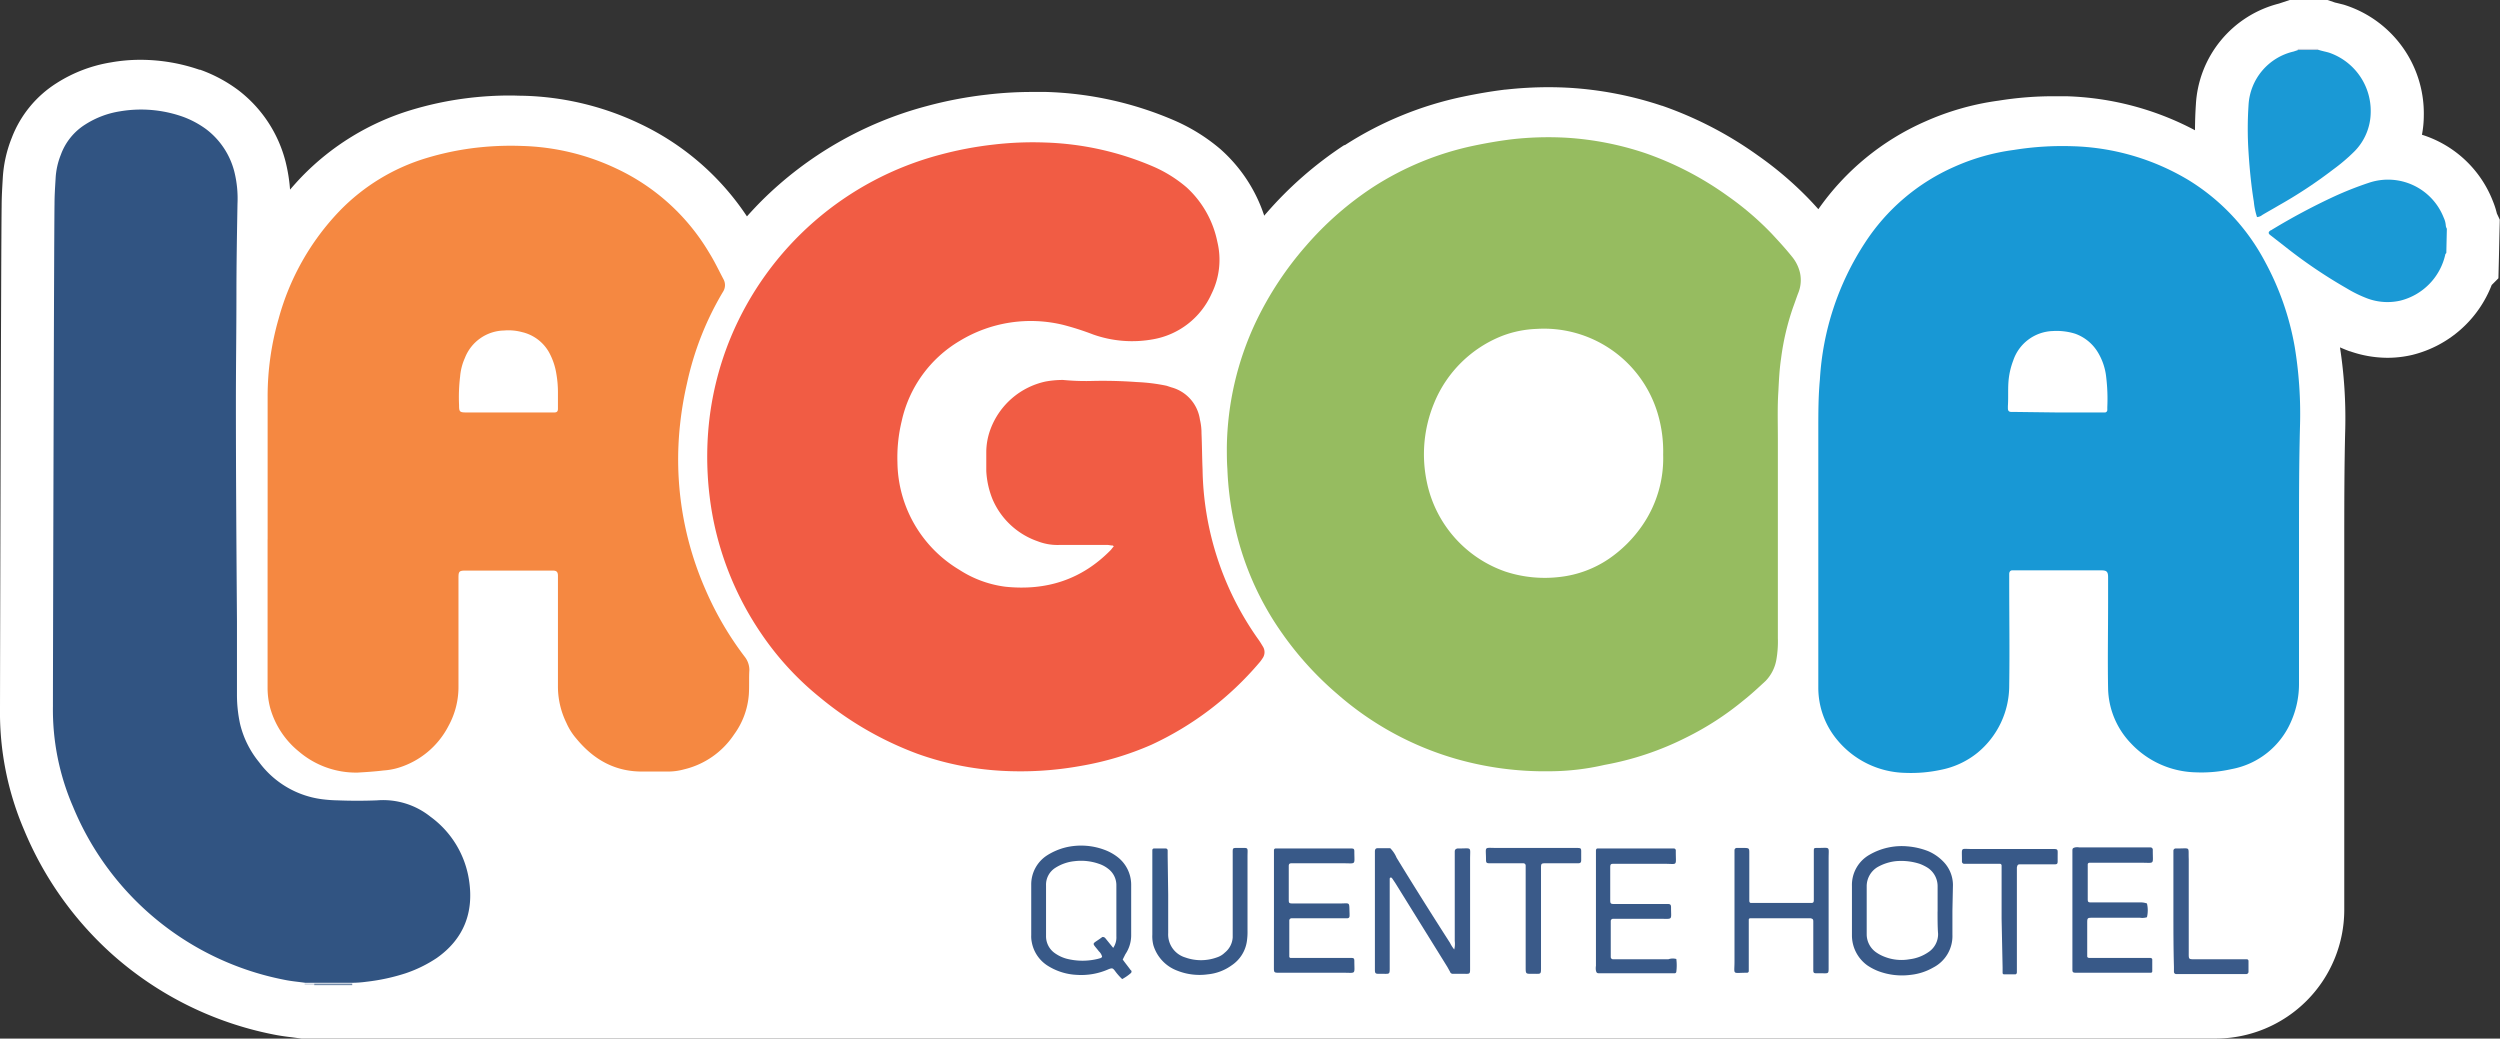 <?xml version="1.0" encoding="UTF-8"?>
<svg xmlns="http://www.w3.org/2000/svg" viewBox="0 0 472.76 196.4">
  <rect x="0" y="0" width="472.76" height="196.4" fill="#333333" stroke="none"/>
  <defs>
    <style>.cls-1{fill:#fff;}.cls-2{fill:#315482;}.cls-3{fill:#1a99d5;}.cls-4{fill:#738baa;}.cls-5{fill:#c1cbd9;}.cls-6{fill:#96bc60;}.cls-7{fill:#1898d5;}.cls-8{fill:#f15c44;}.cls-9{fill:#f58841;}.cls-10{fill:#3a5a89;}.cls-11{fill:#385988;}</style>
  </defs>
  <g id="Camada_2" data-name="Camada 2">
    <g id="Camada_1-2" data-name="Camada 1">
      <path class="cls-1" d="M472.17,40.37A15.88,15.88,0,0,0,471.4,38,21.21,21.21,0,0,0,458,25.48a19.4,19.4,0,0,0,.35-3.58A21.53,21.53,0,0,0,443.57,1l-.21-.07-.21-.06L441.87.55l-.28-.06L440.13,0H433l-1.54.51-.51.17a20.86,20.86,0,0,0-15.7,19.08c-.11,1.62-.16,3.24-.17,4.87a55.32,55.32,0,0,0-24.4-6.43c-.68,0-1.37,0-2.06,0a65.43,65.43,0,0,0-10.66.83,50.56,50.56,0,0,0-13.86,3.93,48.38,48.38,0,0,0-20.24,16.6c-.5-.56-1-1.11-1.51-1.64l-.06-.07-.06-.06a66.44,66.44,0,0,0-9.75-8.35A71.3,71.3,0,0,0,314.32,20h-.05a68.14,68.14,0,0,0-17.37-3.39c-1.37-.08-2.74-.12-4.09-.12a73.89,73.89,0,0,0-8.14.46h-.11c-2.56.32-5.07.74-7.89,1.33a66.26,66.26,0,0,0-22.34,9.16l-.07,0-.06,0a71.14,71.14,0,0,0-14.73,12.88c-.14.15-.27.31-.4.47a28.79,28.79,0,0,0-8-12.33l-.12-.11-.12-.11a34.7,34.7,0,0,0-8.66-5.42,66,66,0,0,0-24.3-5.43c-.87,0-1.76,0-2.62,0a72.22,72.22,0,0,0-8.67.51,76.28,76.28,0,0,0-11.4,2.18A69.47,69.47,0,0,0,144,38c-.95.95-1.86,1.93-2.75,2.92a49.8,49.8,0,0,0-20.39-17.59A54.27,54.27,0,0,0,99,18.11c-.82,0-1.65-.05-2.46-.05a66.09,66.09,0,0,0-8.34.52,64,64,0,0,0-10.59,2.27A48.22,48.22,0,0,0,57,33.48c-.74.77-1.45,1.57-2.15,2.38A31.31,31.31,0,0,0,54,30.57a24.7,24.7,0,0,0-8.91-13.5A27.55,27.55,0,0,0,38,13.24l-.14-.05-.14,0a34.26,34.26,0,0,0-11.15-1.88,31.41,31.41,0,0,0-5.59.49,27.14,27.14,0,0,0-10.26,3.91A21.17,21.17,0,0,0,2.22,26.08a24.07,24.07,0,0,0-1.7,7.7c-.1,1.7-.21,3.45-.21,5.33C.2,45.57,0,130.93,0,134a56.4,56.4,0,0,0,4.58,23,65,65,0,0,0,16.62,23.45l0,0,0,0A64.61,64.61,0,0,0,51.59,195.6c1.36.28,2.54.43,3.58.55l1.12.15.7.1H419A24.36,24.36,0,0,0,443.31,172V102.8c0-7.21,0-14.66.19-21.83V80.9a87.76,87.76,0,0,0-1-15.21c.58.25,1.18.5,1.81.73h.06a21.62,21.62,0,0,0,7.13,1.24,20.52,20.52,0,0,0,4.69-.55,21.67,21.67,0,0,0,15-13.22l1.27-1.27.1-4,.1-4.6.06-2.48Z"></path>
    </g>
    <g id="Camada_2-2" data-name="Camada 2">
      <g id="Camada_1-2-2" data-name="Camada 1-2">
        <path class="cls-2" d="M10.31,38.65c0-1.6.1-3.2.2-4.8a14,14,0,0,1,1-4.6,11.31,11.31,0,0,1,4.6-5.7,17.07,17.07,0,0,1,6.6-2.5,23.73,23.73,0,0,1,11.8,1,17.64,17.64,0,0,1,4.5,2.4,14.6,14.6,0,0,1,5.3,8,21.08,21.08,0,0,1,.6,6.1c-.1,5.7-.2,11.5-.2,17.2,0,6.7-.1,13.5-.1,20.2,0,13.8.1,27.7.2,41.5v13.9a26,26,0,0,0,.6,5.6,18.11,18.11,0,0,0,3.6,7.2,17.61,17.61,0,0,0,12,7,26.35,26.35,0,0,0,2.8.2q3.75.15,7.5,0a14.33,14.33,0,0,1,10.1,3.1,18.2,18.2,0,0,1,7.3,12.1c.9,6-1,11-6.1,14.6a24.9,24.9,0,0,1-5.9,2.9,37.57,37.57,0,0,1-7.4,1.6,21.12,21.12,0,0,1-2.6.2h-9c-1.4-.2-2.7-.3-4.1-.6a54.49,54.49,0,0,1-39.8-32.7,46.1,46.1,0,0,1-3.8-19C10,132.25,10.21,44.25,10.31,38.65Z"></path>
        <path class="cls-3" d="M462.61,47.85c-.1.1-.2.2-.2.3a11.59,11.59,0,0,1-8.5,8.7,10.91,10.91,0,0,1-6.2-.4,23.51,23.51,0,0,1-3.9-1.9,94.09,94.09,0,0,1-11.8-8l-2.7-2.1c-.4-.3-.4-.6.1-.9a.35.35,0,0,0,.2-.1,120.79,120.79,0,0,1,11.8-6.3,64.7,64.7,0,0,1,6.6-2.6,11.31,11.31,0,0,1,14.1,6.6,4.19,4.19,0,0,1,.4,1.5,1.42,1.42,0,0,0,.2.6Z"></path>
        <path class="cls-4" d="M59.41,186h7.2v.3h-7.2Z"></path>
        <path class="cls-5" d="M438.41,9.25v.2h-3.9v-.2Z"></path>
        <path class="cls-5" d="M59.41,186v.2h-1.8V186Z"></path>
        <path class="cls-6" d="M293,145.85a61,61,0,0,1-17.5-2.3,58.68,58.68,0,0,1-22.6-12.3,61.78,61.78,0,0,1-10.8-12,55.59,55.59,0,0,1-8.7-20.3,59.22,59.22,0,0,1-1.3-10.3c-.1-1.4-.1-2.7-.1-4.1a57.15,57.15,0,0,1,5.5-23.7,63.05,63.05,0,0,1,9.5-14.4,61,61,0,0,1,12.7-11.1,56.55,56.55,0,0,1,19-7.8c2.4-.5,4.7-.9,7.1-1.2a61.44,61.44,0,0,1,10.5-.3,57.94,57.94,0,0,1,14.8,2.9,60.9,60.9,0,0,1,15.6,8.1,56.54,56.54,0,0,1,8.3,7.1c1.3,1.4,2.6,2.8,3.8,4.3a7.45,7.45,0,0,1,1.6,3.2,6.51,6.51,0,0,1-.4,3.9c-.3.8-.6,1.7-.9,2.5a48.09,48.09,0,0,0-2.3,9.8c-.3,2-.4,4.1-.5,6.1-.2,3-.1,6-.1,9v37.7a19.81,19.81,0,0,1-.3,4.2,7.68,7.68,0,0,1-2,3.9c-1.4,1.3-2.8,2.6-4.2,3.7a55.53,55.53,0,0,1-10.8,7,56.65,56.65,0,0,1-15.5,5.2A46.78,46.78,0,0,1,293,145.85ZM314.51,86a25.08,25.08,0,0,0-1-7.7,22.45,22.45,0,0,0-23-16.1,20.27,20.27,0,0,0-6.4,1.3,23,23,0,0,0-12.9,12.7,25.33,25.33,0,0,0-1.4,14.9,22.78,22.78,0,0,0,14.9,17,23.89,23.89,0,0,0,10.3,1,20.59,20.59,0,0,0,9.2-3.4,24.35,24.35,0,0,0,6.4-6.4A22.33,22.33,0,0,0,314.51,86Z"></path>
        <path class="cls-7" d="M434.75,102.25v27a17.53,17.53,0,0,1-1.5,7.2,15.28,15.28,0,0,1-11.3,9,25.73,25.73,0,0,1-6.8.6,17.33,17.33,0,0,1-12.2-5.5,15.43,15.43,0,0,1-4.3-10.3c-.1-5.4,0-10.9,0-16.3v-4.8c0-1.1-.3-1.3-1.4-1.3h-16.7c-.4,0-.6.3-.6.7v1.2c0,6.7.1,13.3,0,19.9a16.43,16.43,0,0,1-6,12.7,15.81,15.81,0,0,1-6.8,3.2,26.86,26.86,0,0,1-6.9.6,17.16,17.16,0,0,1-12.8-6.2,15.38,15.38,0,0,1-3.6-9.8V81.25c0-3.2,0-6.3.3-9.5a52.74,52.74,0,0,1,8.5-25.8,38.78,38.78,0,0,1,16.9-14.4,40.54,40.54,0,0,1,11.3-3.2,57.58,57.58,0,0,1,11-.7,45,45,0,0,1,22,6.4,40,40,0,0,1,14.4,15.3,52.75,52.75,0,0,1,5.7,16.3,78,78,0,0,1,1,14.5C434.75,87.45,434.75,94.85,434.75,102.25ZM389.15,78H398a.47.47,0,0,0,.5-.5V77a34.55,34.55,0,0,0-.2-5.6,11.38,11.38,0,0,0-1.6-4.8,8.24,8.24,0,0,0-4.3-3.5,11.83,11.83,0,0,0-4.2-.5,8.18,8.18,0,0,0-7.5,5.6,14.33,14.33,0,0,0-.9,4.1c-.1,1.5,0,3-.1,4.5v.4c0,.5.2.7.7.7h.8Z"></path>
        <path class="cls-8" d="M206.11,72.05a88.13,88.13,0,0,1,8.9.2,34.29,34.29,0,0,1,5.6.7l.9.3a7.39,7.39,0,0,1,5.4,6.1,10.9,10.9,0,0,1,.3,2.6c.1,2.3.1,4.5.2,6.8a56.94,56.94,0,0,0,10.5,32.1c.3.4.6.9.9,1.4a2,2,0,0,1-.1,2.3,5.55,5.55,0,0,1-.6.8,59.52,59.52,0,0,1-20.4,15.5,57.4,57.4,0,0,1-13.4,4,63.9,63.9,0,0,1-15.1.9,56.23,56.23,0,0,1-15.7-3.2,63.4,63.4,0,0,1-18.5-10.7,55.51,55.51,0,0,1-11.1-12.1,58.63,58.63,0,0,1-9.1-21.9,62,62,0,0,1-.9-16.1,58.49,58.49,0,0,1,4.3-18,59.29,59.29,0,0,1,39.6-34.5,67.83,67.83,0,0,1,10-1.9,63.76,63.76,0,0,1,9.8-.4,56.16,56.16,0,0,1,20.6,4.6,24.94,24.94,0,0,1,6.2,3.9,19.06,19.06,0,0,1,5.8,10.3,14.48,14.48,0,0,1-1.1,9.8,14.93,14.93,0,0,1-11,8.6,22.07,22.07,0,0,1-11.4-.9,52.23,52.23,0,0,0-5.6-1.8,25.9,25.9,0,0,0-19.6,3,23.46,23.46,0,0,0-11,15.2,29.14,29.14,0,0,0-.8,7.8,24,24,0,0,0,11.7,20.3,20.83,20.83,0,0,0,8.7,3.2c7.7.8,14.4-1.3,19.9-6.9.2-.2.3-.4.5-.6s0-.2-.1-.3h-.1c-.3,0-.6-.1-.9-.1h-9a10.32,10.32,0,0,1-4.2-.7,14.4,14.4,0,0,1-8.5-7.9,16.33,16.33,0,0,1-1.2-5.4v-3.6a12.6,12.6,0,0,1,.8-4.3,14.36,14.36,0,0,1,10.4-9,18.41,18.41,0,0,1,3.3-.3A45.22,45.22,0,0,0,206.11,72.05Z"></path>
        <path class="cls-9" d="M50.61,102V75a52.93,52.93,0,0,1,2.1-14.8,47.32,47.32,0,0,1,11.5-20.3,38.16,38.16,0,0,1,16.4-10,54.24,54.24,0,0,1,8.9-1.9,57.17,57.17,0,0,1,9.2-.4,44.42,44.42,0,0,1,17.9,4.3,40.18,40.18,0,0,1,17.5,15.9c1,1.6,1.8,3.3,2.7,5a2.31,2.31,0,0,1-.1,2.4,57.27,57.27,0,0,0-6.8,17.3,65.11,65.11,0,0,0-1.3,7.7,61.18,61.18,0,0,0,4.8,31.3,60.52,60.52,0,0,0,7.5,12.8,4.07,4.07,0,0,1,.8,2.4c-.1,1.5,0,3.1-.1,4.6a14.66,14.66,0,0,1-2.8,7.6,15.72,15.72,0,0,1-9.5,6.6,11.24,11.24,0,0,1-3.2.4h-4.4c-5.3.1-9.4-2.2-12.7-6.2a11.73,11.73,0,0,1-1.9-3,15.6,15.6,0,0,1-1.6-7v-20.8c0-.8-.3-1-1-1H88c-1.2,0-1.3.2-1.3,1.4v20.4a15.32,15.32,0,0,1-1.9,7.6,15.85,15.85,0,0,1-9.5,7.9,12.61,12.61,0,0,1-2.8.5c-1.6.2-3.2.3-4.9.4a16.66,16.66,0,0,1-11.1-4,16.25,16.25,0,0,1-5.4-8.2,15,15,0,0,1-.5-3.7V102Zm45.6-24h8.6c.5,0,.7-.2.7-.7v-3.1a20.68,20.68,0,0,0-.3-3.5,12.47,12.47,0,0,0-1.4-4.1,7.91,7.91,0,0,0-5.1-3.8,9.82,9.82,0,0,0-3.4-.3,8.13,8.13,0,0,0-7.4,5.2,10.64,10.64,0,0,0-.9,3.5,32.52,32.52,0,0,0-.2,5.4c0,1.3.1,1.4,1.5,1.4Z"></path>
        <path class="cls-3" d="M434.61,9.45h3.9c.6.2,1.2.3,1.9.5a11.65,11.65,0,0,1,7.9,11.3,10.64,10.64,0,0,1-3,7.3,34.41,34.41,0,0,1-4.1,3.5,87.27,87.27,0,0,1-10.3,6.8c-1,.6-2.1,1.2-3.1,1.8a1.78,1.78,0,0,1-1,.4,13.56,13.56,0,0,1-.6-2.9c-.5-3.1-.8-6.2-1-9.3a67.57,67.57,0,0,1,0-9,11,11,0,0,1,8.5-10.1Z"></path>
        <path class="cls-10" d="M275,179.55a4.33,4.33,0,0,0,.1-1.6v-16.9c0-.3.1-.5.5-.6h.3c2.5,0,2.1-.4,2.1,2v20.3c0,1.6.1,1.4-1.5,1.4h-1.7a.55.55,0,0,1-.6-.4l-.5-.9-9.8-15.8-.6-.9c-.1-.1-.1-.2-.3-.2s-.2.2-.2.3v16.4c0,1.7.1,1.5-1.5,1.5h-.6c-.6,0-.7-.1-.7-.8V161c0-.3.1-.6.5-.6h2.4a5.67,5.67,0,0,1,1.2,1.8c3.3,5.4,6.7,10.8,10.1,16.1A6.55,6.55,0,0,0,275,179.55Z"></path>
        <path class="cls-11" d="M212.31,181.45c.5.7,1,1.3,1.5,2,.2.1.2.3.1.5l-.1.1a9.06,9.06,0,0,1-1.6,1.1,10.7,10.7,0,0,1-1.4-1.6c-.4-.5-.5-.5-1.1-.3a12.75,12.75,0,0,1-6.1,1.1,11.24,11.24,0,0,1-5.6-1.8,6.69,6.69,0,0,1-2.9-4.4,5.28,5.28,0,0,1-.1-1.3v-9.5a6.54,6.54,0,0,1,3-5.6,12,12,0,0,1,3.5-1.5,12.61,12.61,0,0,1,7.2.4,9.39,9.39,0,0,1,2.6,1.4,6.63,6.63,0,0,1,2.6,5.2v9.6a6.38,6.38,0,0,1-1.1,3.6Zm-1.8-2.2a3.5,3.5,0,0,0,.6-2.2v-9.6a3.89,3.89,0,0,0-1.6-3.2,5.56,5.56,0,0,0-1.7-.9,10.23,10.23,0,0,0-4.6-.5,8.23,8.23,0,0,0-3.7,1.3,3.78,3.78,0,0,0-1.7,3.3V177a3.89,3.89,0,0,0,1.6,3.2,7,7,0,0,0,2.3,1.1,12.19,12.19,0,0,0,6,0c.3-.1.6-.1.7-.4a2.07,2.07,0,0,0-.6-1c-1.4-1.8-1.4-1.2.5-2.6.2-.2.4-.1.6,0l.1.1Z"></path>
        <path class="cls-11" d="M369.21,172.25v4.5a6.69,6.69,0,0,1-3.6,6.2,10.9,10.9,0,0,1-4.3,1.4,12.69,12.69,0,0,1-6.1-.7,10.34,10.34,0,0,1-2.1-1.1,7,7,0,0,1-2.9-5.6v-9.4a6.55,6.55,0,0,1,3.3-5.9,12.14,12.14,0,0,1,7.2-1.6,13.77,13.77,0,0,1,3.9.9,8.69,8.69,0,0,1,2.8,1.9,6.36,6.36,0,0,1,1.9,4.5l-.1,4.9Zm-2.8.1v-4.8a4.17,4.17,0,0,0-1.8-3.4,8,8,0,0,0-1.6-.8,11.36,11.36,0,0,0-4.5-.5A8.94,8.94,0,0,0,355,164a4.23,4.23,0,0,0-2,3.6v9.1a4.17,4.17,0,0,0,1.8,3.4,7.14,7.14,0,0,0,1.5.8,8.74,8.74,0,0,0,4.8.5,7.89,7.89,0,0,0,3.5-1.3,4.07,4.07,0,0,0,1.9-3.5c-.1-1.3-.1-2.8-.1-4.2Z"></path>
        <path class="cls-11" d="M317,181.35a9.64,9.64,0,0,1,0,2.4.32.32,0,0,1-.3.3h-14.3c-.4,0-.5-.1-.6-.5a2.7,2.7,0,0,1,0-.9v-21.8c0-.2.1-.4.3-.4h14.4a.37.37,0,0,1,.4.4h0v.3c0,2.7.4,2.2-2.1,2.2h-9.7c-.5,0-.6.1-.6.7v6.2c0,.6.1.7.7.7h10.2c.4,0,.6.1.6.6v.1c0,2.4.4,2.1-2,2.1h-9a.43.43,0,0,0-.4.4V181a.43.43,0,0,0,.4.4h10.5A2.55,2.55,0,0,1,317,181.35Z"></path>
        <path class="cls-11" d="M240.91,172.15v-11.4a.32.32,0,0,1,.3-.3h14.3c.5,0,.6.1.6.6,0,2.6.4,2.2-2.1,2.2h-9.8c-.3,0-.5.1-.5.5v6.3c0,.7,0,.8.8.8h8.8c2.1,0,1.8-.4,1.9,1.9v.4c0,.3-.1.5-.5.5h-10.5a.43.43,0,0,0-.4.4h0v6.8a.27.27,0,0,0,.3.3h11.4c.5,0,.6.1.6.6,0,2.6.4,2.2-2.1,2.2H242c-1.1,0-1.1,0-1.1-1.1Z"></path>
        <path class="cls-11" d="M406,170.85a5.71,5.71,0,0,1,0,2.6,2.88,2.88,0,0,1-1.3.1h-8.9c-1.1,0-1.1,0-1.1,1.1v6.2c0,.2.2.3.4.3h11.5c.2,0,.4.1.4.3v2.2a.27.27,0,0,1-.3.3h-14.1c-.6,0-.7-.1-.7-.6v-22.5c0-.4.1-.5.5-.6a2.13,2.13,0,0,1,.8,0h13.5a.43.43,0,0,1,.4.4h0v.3c0,2.6.4,2.2-2.1,2.2h-9.9a.32.32,0,0,0-.3.3v6.6c0,.5.1.6.6.6H405A3.55,3.55,0,0,1,406,170.85Z"></path>
        <path class="cls-11" d="M328,172.25v-11.5a.43.43,0,0,1,.4-.4h1.1c1.4,0,1.3,0,1.3,1.3v8.7c0,.2.1.4.3.4h11.4c.4,0,.5-.1.5-.6v-9.1c0-.7,0-.7.7-.7,2.5,0,2.1-.4,2.1,2v20.3c0,1.6.1,1.4-1.5,1.4h-.8c-.5,0-.6-.1-.6-.6v-9.2c0-.4-.1-.5-.5-.6H331a.27.27,0,0,0-.3.3h0v9.7a.32.32,0,0,1-.3.3h-.1c-2.8,0-2.3.5-2.3-2.1Z"></path>
        <path class="cls-11" d="M220.91,169.15v7.3a4.54,4.54,0,0,0,3.2,4.6,8.83,8.83,0,0,0,6,0,3.77,3.77,0,0,0,1.5-.9,4,4,0,0,0,1.5-2.9v-15.7c0-1.3-.1-1.2,1.2-1.2,1.9,0,1.6-.2,1.6,1.6v14a12.1,12.1,0,0,1-.1,1.9,6.61,6.61,0,0,1-2.9,4.7,9.19,9.19,0,0,1-4.5,1.7,11.38,11.38,0,0,1-5.8-.7,7.42,7.42,0,0,1-4.5-4.8,6.8,6.8,0,0,1-.2-2v-16a.32.32,0,0,1,.3-.3h2.2a.37.37,0,0,1,.4.4h0v1Z"></path>
        <path class="cls-10" d="M288.51,173.65v-10a.43.43,0,0,0-.4-.4h-6.4c-.6,0-.7-.1-.7-.7,0-2.6-.5-2.2,2.1-2.2h14.8c1.2,0,1.1,0,1.1,1.1v1.2c0,.4-.1.6-.6.6h-5.7c-1.4,0-1.3-.1-1.3,1.4v18c0,1.7.1,1.5-1.5,1.5-1.4,0-1.4.1-1.4-1.3Z"></path>
        <path class="cls-11" d="M378.51,173.75v-10.1a.32.32,0,0,0-.3-.3h-6.8a.43.43,0,0,1-.4-.4h0v-.5c0-2.3-.3-1.9,1.9-1.9h14.8c1.6,0,1.4-.1,1.4,1.4v.9c0,.5-.1.6-.6.6H382c-.4,0-.5.1-.6.6v19.8c0,.2-.1.4-.3.4H379a.27.27,0,0,1-.3-.3v-1Z"></path>
        <path class="cls-10" d="M411,172.25v-11.4a.43.43,0,0,1,.4-.4h.4c2.5,0,2-.4,2.1,2V180c0,1.5-.1,1.4,1.4,1.4h9.6a.32.32,0,0,1,.3.3v2.1a.43.43,0,0,1-.4.4h-13.3a.43.43,0,0,1-.4-.4h0v-1C411,179.25,411,175.75,411,172.25Z"></path>
      </g>
    </g>
  </g>
</svg>
